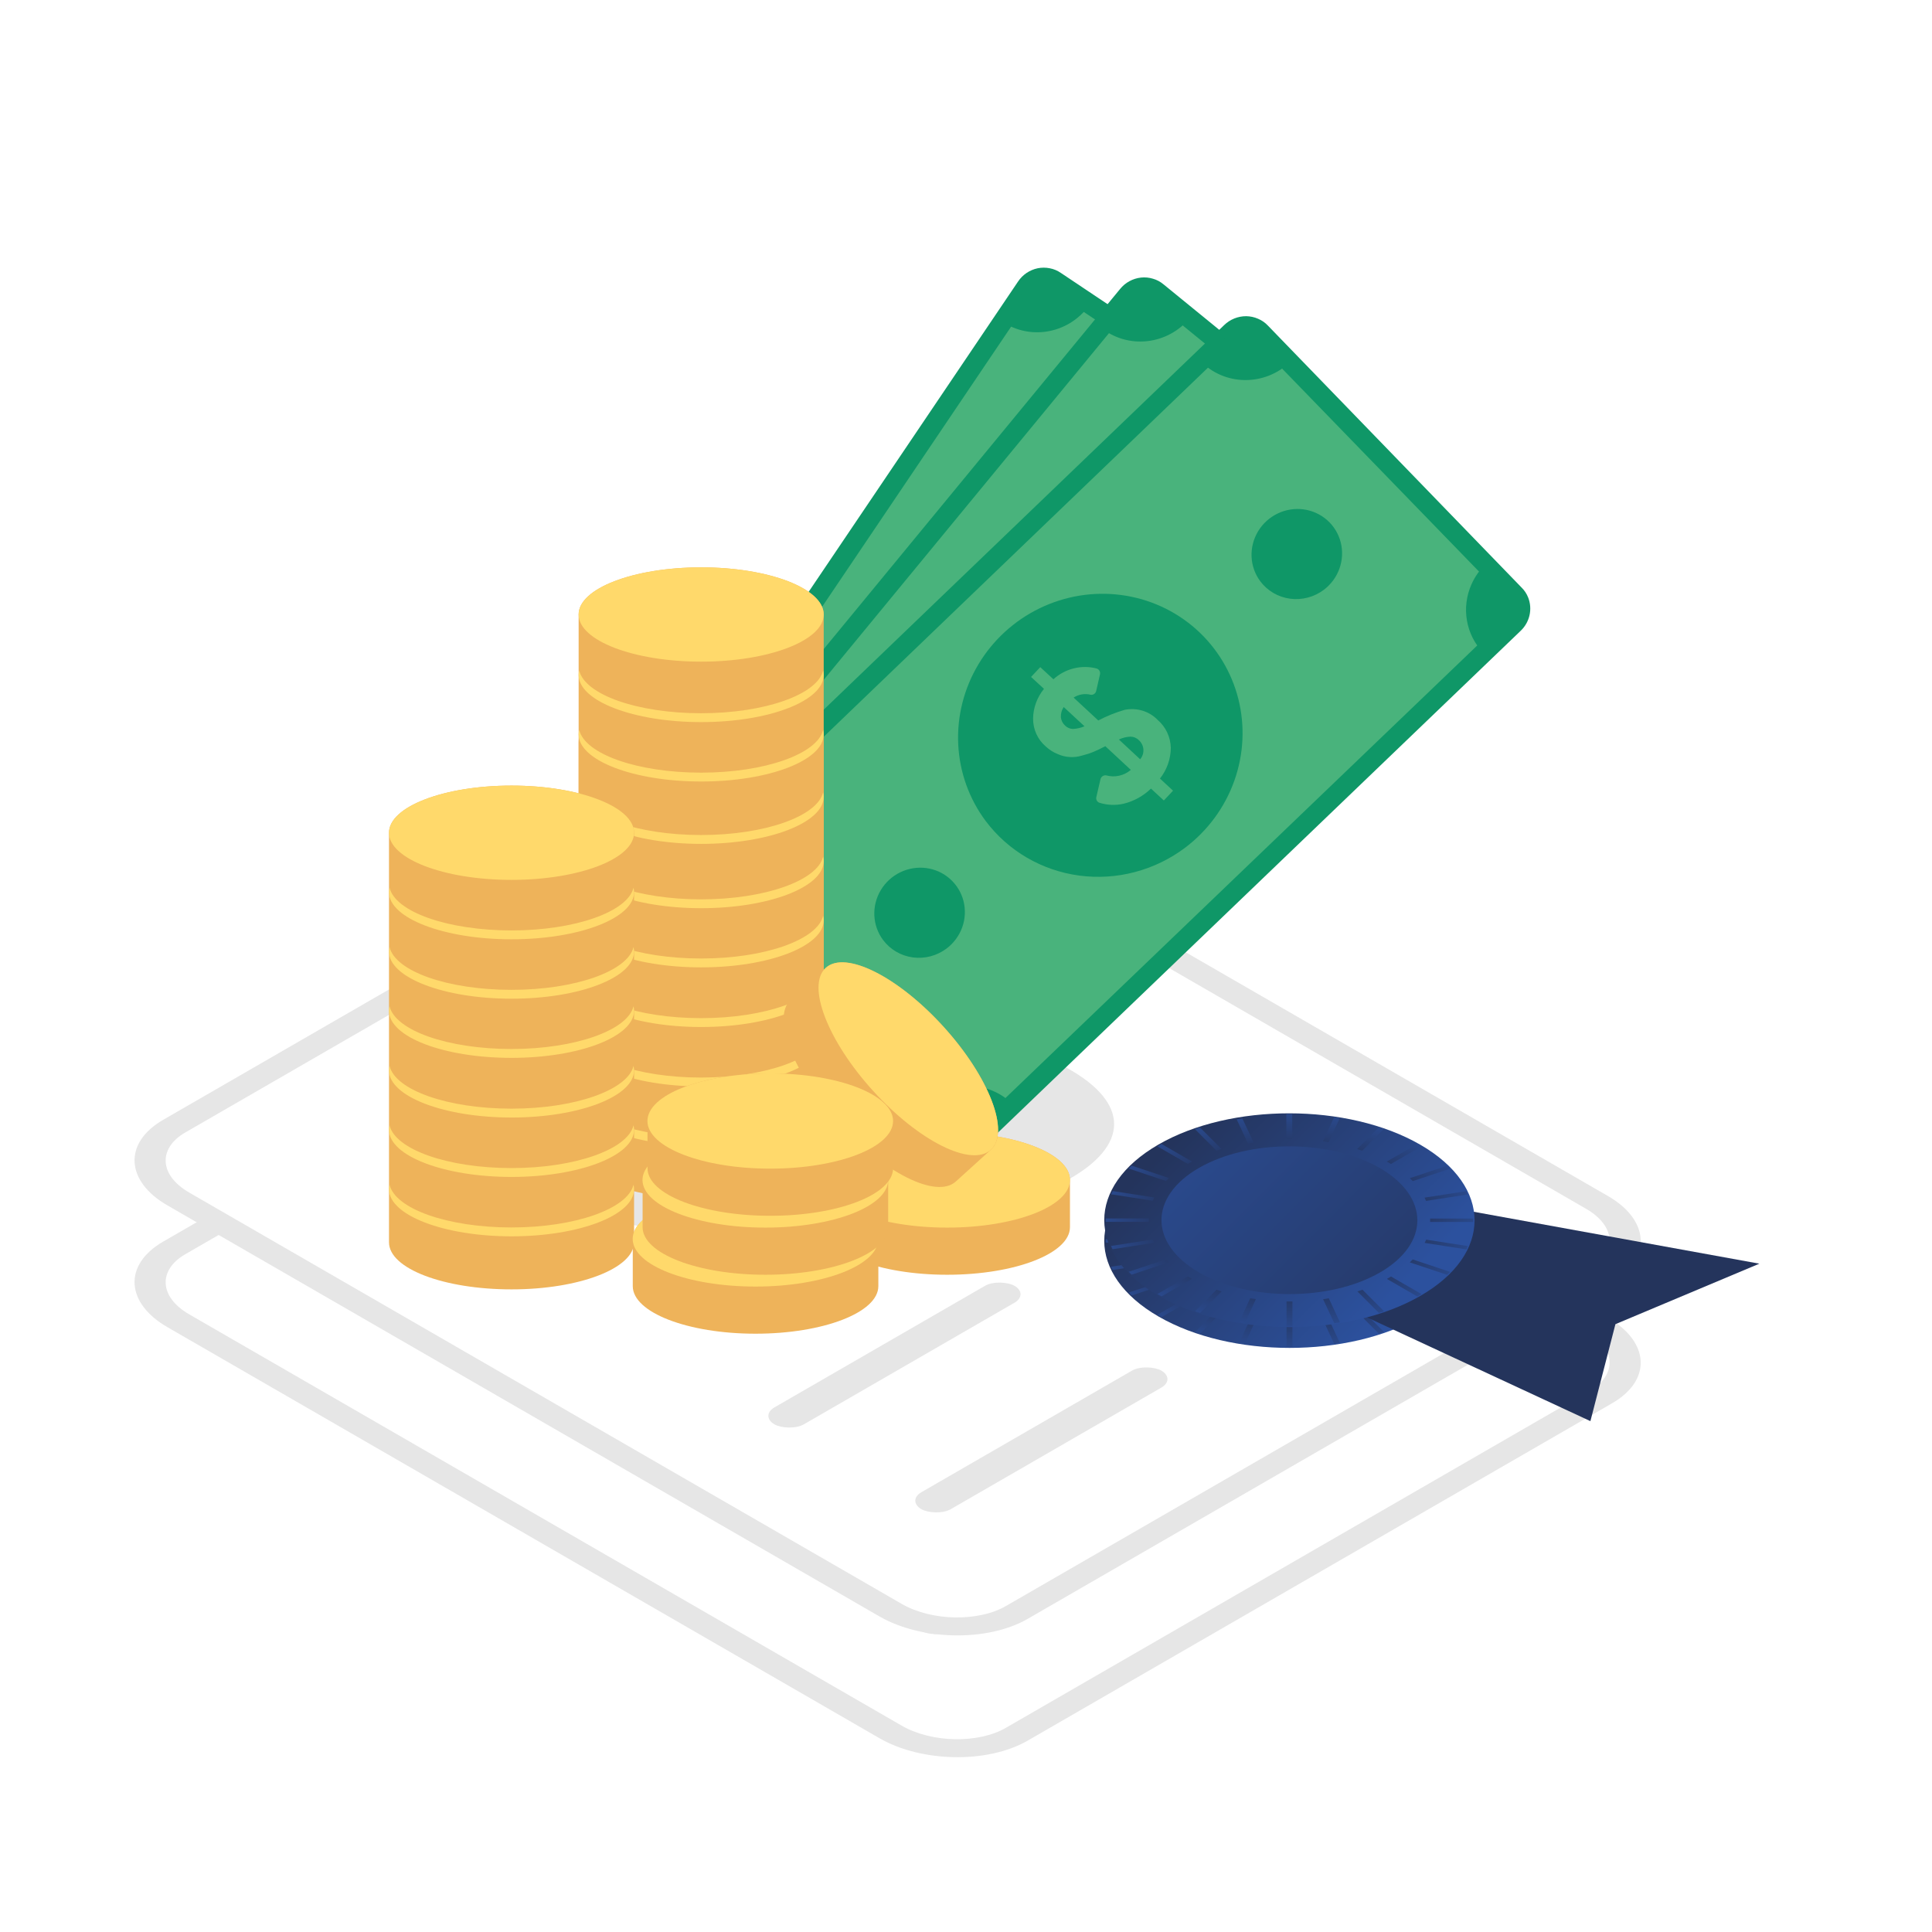 <svg width="100" height="100" viewBox="0 0 100 100" fill="none" xmlns="http://www.w3.org/2000/svg">
<g filter="url(#filter0_d_4110_5679)">
<path d="M39.26 45.133L9.021 62.591C7.275 63.599 7.367 65.286 9.227 66.359L46.098 87.645C47.958 88.719 50.881 88.772 52.627 87.764L82.866 70.307C84.612 69.299 84.52 67.612 82.66 66.538L45.789 45.252C43.929 44.179 41.006 44.125 39.26 45.133Z" fill="white"/>
<path fill-rule="evenodd" clip-rule="evenodd" d="M9.59 62.919C8.192 63.726 8.216 65.119 9.796 66.031L46.667 87.317C48.247 88.229 50.659 88.243 52.057 87.436L82.297 69.978C83.695 69.171 83.671 67.779 82.091 66.867L45.219 45.581C43.64 44.669 41.228 44.655 39.829 45.462L9.59 62.919ZM8.657 66.688C6.518 65.453 6.358 63.471 8.451 62.262L38.691 44.805C40.785 43.596 44.218 43.688 46.358 44.923L83.23 66.21C85.369 67.445 85.529 69.427 83.436 70.636L53.196 88.093C51.102 89.302 47.669 89.209 45.529 87.974L8.657 66.688Z" fill="#E6E6E6"/>
<rect width="30.152" height="1.756" rx="0.878" transform="matrix(0.866 -0.5 0.866 0.5 17.268 64.855)" fill="#E6E6E6"/>
<rect width="30.152" height="1.756" rx="0.878" transform="matrix(0.866 -0.5 0.866 0.5 24.62 69.099)" fill="#E6E6E6"/>
<rect width="28.395" height="1.756" rx="0.878" transform="matrix(0.866 -0.5 0.866 0.5 31.972 73.344)" fill="#E6E6E6"/>
<rect width="14.344" height="1.756" rx="0.878" transform="matrix(0.866 -0.5 0.866 0.5 39.325 77.588)" fill="#E6E6E6"/>
<rect width="14.344" height="1.756" rx="0.878" transform="matrix(0.866 -0.5 0.866 0.5 46.93 81.979)" fill="#E6E6E6"/>
</g>
<path d="M39.26 40.831L9.021 58.288C7.275 59.296 7.367 60.983 9.227 62.057L46.098 83.343C47.958 84.416 50.881 84.469 52.627 83.462L82.866 66.004C84.612 64.996 84.52 63.309 82.66 62.235L45.789 40.95C43.929 39.876 41.006 39.823 39.26 40.831Z" fill="white"/>
<path fill-rule="evenodd" clip-rule="evenodd" d="M9.59 58.617C8.192 59.424 8.216 60.816 9.796 61.728L46.667 83.014C48.247 83.926 50.659 83.94 52.057 83.133L82.297 65.676C83.695 64.868 83.671 63.476 82.091 62.564L45.219 41.278C43.64 40.366 41.228 40.352 39.829 41.159L9.59 58.617ZM8.657 62.385C6.518 61.15 6.358 59.168 8.451 57.959L38.691 40.502C40.785 39.293 44.218 39.386 46.358 40.621L83.23 61.907C85.369 63.142 85.529 65.124 83.436 66.333L53.196 83.79C51.102 84.999 47.669 84.906 45.529 83.671L8.657 62.385Z" fill="#E6E6E6"/>
<rect width="14.344" height="1.756" rx="0.878" transform="matrix(0.866 -0.5 0.866 0.5 39.325 73.285)" fill="#E6E6E6"/>
<rect width="14.344" height="1.756" rx="0.878" transform="matrix(0.866 -0.5 0.866 0.5 46.93 77.676)" fill="#E6E6E6"/>
<path d="M73.521 68.15C77.261 65.99 77.257 62.487 73.512 60.325C69.766 58.163 63.698 58.16 59.958 60.32C56.218 62.479 56.222 65.982 59.968 68.144C63.713 70.306 69.781 70.309 73.521 68.15Z" fill="url(#paint0_linear_4110_5679)"/>
<path d="M71.425 66.94C74.01 65.448 74.007 63.028 71.419 61.534C68.831 60.04 64.638 60.038 62.054 61.53C59.47 63.022 59.473 65.442 62.06 66.936C64.648 68.43 68.841 68.432 71.425 66.94Z" fill="url(#paint1_linear_4110_5679)"/>
<path d="M58.57 61.407L58.418 61.56L60.353 62.205L60.505 62.053L58.57 61.407Z" fill="url(#paint2_linear_4110_5679)"/>
<path d="M57.587 62.723L57.508 62.892L59.665 63.227L59.744 63.057L57.587 62.723Z" fill="url(#paint3_linear_4110_5679)"/>
<path d="M57.228 64.142L57.228 64.318L59.461 64.319L59.461 64.143L57.228 64.142Z" fill="url(#paint4_linear_4110_5679)"/>
<path d="M57.506 65.567L57.585 65.736L59.742 65.404L59.663 65.234L57.506 65.567Z" fill="url(#paint5_linear_4110_5679)"/>
<path d="M58.424 66.901L58.576 67.054L60.509 66.41L60.357 66.258L58.424 66.901Z" fill="url(#paint6_linear_4110_5679)"/>
<path d="M59.907 68.053L60.122 68.177L61.7 67.267L61.485 67.142L59.907 68.053Z" fill="url(#paint7_linear_4110_5679)"/>
<path d="M61.852 68.947L62.116 69.035L63.231 67.919L62.967 67.831L61.852 68.947Z" fill="url(#paint8_linear_4110_5679)"/>
<path d="M64.135 69.518L64.429 69.563L65.005 68.318L64.711 68.273L64.135 69.518Z" fill="url(#paint9_linear_4110_5679)"/>
<path d="M66.593 69.728L66.897 69.728L66.896 68.439L66.591 68.439L66.593 69.728Z" fill="url(#paint10_linear_4110_5679)"/>
<path d="M69.062 69.566L69.356 69.521L68.777 68.275L68.483 68.321L69.062 69.566Z" fill="url(#paint11_linear_4110_5679)"/>
<path d="M71.376 69.037L71.639 68.95L70.522 67.833L70.258 67.92L71.376 69.037Z" fill="url(#paint12_linear_4110_5679)"/>
<path d="M73.364 68.184L73.579 68.06L71.999 67.148L71.783 67.272L73.364 68.184Z" fill="url(#paint13_linear_4110_5679)"/>
<path d="M74.907 67.062L75.059 66.91L73.124 66.264L72.972 66.416L74.907 67.062Z" fill="url(#paint14_linear_4110_5679)"/>
<path d="M75.898 65.744L75.976 65.575L73.819 65.24L73.74 65.41L75.898 65.744Z" fill="url(#paint15_linear_4110_5679)"/>
<path d="M76.255 64.325L76.255 64.149L74.022 64.148L74.022 64.324L76.255 64.325Z" fill="url(#paint16_linear_4110_5679)"/>
<path d="M75.969 62.902L75.891 62.732L73.734 63.065L73.813 63.235L75.969 62.902Z" fill="url(#paint17_linear_4110_5679)"/>
<path d="M75.057 61.566L74.905 61.413L72.972 62.057L73.124 62.209L75.057 61.566Z" fill="url(#paint18_linear_4110_5679)"/>
<path d="M73.572 60.413L73.357 60.289L71.779 61.2L71.994 61.324L73.572 60.413Z" fill="url(#paint19_linear_4110_5679)"/>
<path d="M71.623 59.523L71.359 59.435L70.244 60.551L70.508 60.639L71.623 59.523Z" fill="url(#paint20_linear_4110_5679)"/>
<path d="M69.347 58.952L69.053 58.906L68.476 60.151L68.77 60.197L69.347 58.952Z" fill="url(#paint21_linear_4110_5679)"/>
<path d="M66.886 58.742L66.581 58.742L66.583 60.031L66.887 60.031L66.886 58.742Z" fill="url(#paint22_linear_4110_5679)"/>
<path d="M64.304 58.966L64.009 59.012L64.595 60.261L64.89 60.215L64.304 58.966Z" fill="url(#paint23_linear_4110_5679)"/>
<path d="M62.106 59.429L61.843 59.517L62.961 60.634L63.224 60.546L62.106 59.429Z" fill="url(#paint24_linear_4110_5679)"/>
<path d="M60.116 60.285L59.901 60.409L61.481 61.321L61.696 61.197L60.116 60.285Z" fill="url(#paint25_linear_4110_5679)"/>
<path d="M75.094 62.506L69.582 67.642L82.319 73.557L83.614 68.539L91.065 65.408L75.094 62.506Z" fill="#24345C"/>
<path d="M73.521 67.073C77.261 64.914 77.257 61.411 73.512 59.249C69.766 57.087 63.698 57.084 59.958 59.243C56.218 61.403 56.222 64.906 59.968 67.068C63.713 69.23 69.781 69.233 73.521 67.073Z" fill="url(#paint26_linear_4110_5679)"/>
<path d="M71.425 65.864C74.01 64.372 74.007 61.951 71.419 60.457C68.831 58.963 64.638 58.961 62.054 60.453C59.47 61.945 59.473 64.366 62.06 65.86C64.648 67.354 68.841 67.355 71.425 65.864Z" fill="url(#paint27_linear_4110_5679)"/>
<path d="M58.57 60.331L58.418 60.483L60.353 61.129L60.505 60.976L58.57 60.331Z" fill="url(#paint28_linear_4110_5679)"/>
<path d="M57.587 61.647L57.508 61.816L59.665 62.151L59.744 61.981L57.587 61.647Z" fill="url(#paint29_linear_4110_5679)"/>
<path d="M57.228 63.066L57.228 63.242L59.461 63.242L59.461 63.067L57.228 63.066Z" fill="url(#paint30_linear_4110_5679)"/>
<path d="M57.506 64.49L57.585 64.66L59.742 64.327L59.663 64.157L57.506 64.49Z" fill="url(#paint31_linear_4110_5679)"/>
<path d="M58.424 65.825L58.576 65.977L60.509 65.334L60.357 65.181L58.424 65.825Z" fill="url(#paint32_linear_4110_5679)"/>
<path d="M59.907 66.977L60.122 67.101L61.7 66.19L61.485 66.066L59.907 66.977Z" fill="url(#paint33_linear_4110_5679)"/>
<path d="M61.852 67.871L62.116 67.959L63.231 66.843L62.967 66.755L61.852 67.871Z" fill="url(#paint34_linear_4110_5679)"/>
<path d="M64.135 68.441L64.429 68.487L65.005 67.242L64.711 67.196L64.135 68.441Z" fill="url(#paint35_linear_4110_5679)"/>
<path d="M66.593 68.651L66.897 68.652L66.896 67.362L66.591 67.362L66.593 68.651Z" fill="url(#paint36_linear_4110_5679)"/>
<path d="M69.062 68.49L69.356 68.445L68.777 67.199L68.483 67.245L69.062 68.49Z" fill="url(#paint37_linear_4110_5679)"/>
<path d="M71.376 67.961L71.639 67.873L70.522 66.756L70.258 66.844L71.376 67.961Z" fill="url(#paint38_linear_4110_5679)"/>
<path d="M73.364 67.108L73.579 66.984L71.999 66.072L71.784 66.196L73.364 67.108Z" fill="url(#paint39_linear_4110_5679)"/>
<path d="M74.907 65.986L75.059 65.834L73.124 65.188L72.972 65.34L74.907 65.986Z" fill="url(#paint40_linear_4110_5679)"/>
<path d="M75.898 64.668L75.976 64.498L73.819 64.164L73.74 64.333L75.898 64.668Z" fill="url(#paint41_linear_4110_5679)"/>
<path d="M76.255 63.249L76.255 63.073L74.022 63.072L74.022 63.248L76.255 63.249Z" fill="url(#paint42_linear_4110_5679)"/>
<path d="M75.969 61.826L75.891 61.656L73.734 61.989L73.813 62.159L75.969 61.826Z" fill="url(#paint43_linear_4110_5679)"/>
<path d="M75.057 60.489L74.905 60.337L72.972 60.981L73.124 61.133L75.057 60.489Z" fill="url(#paint44_linear_4110_5679)"/>
<path d="M73.572 59.337L73.357 59.212L71.779 60.123L71.994 60.247L73.572 59.337Z" fill="url(#paint45_linear_4110_5679)"/>
<path d="M71.623 58.447L71.359 58.359L70.244 59.475L70.508 59.563L71.623 58.447Z" fill="url(#paint46_linear_4110_5679)"/>
<path d="M69.347 57.875L69.053 57.83L68.476 59.075L68.77 59.12L69.347 57.875Z" fill="url(#paint47_linear_4110_5679)"/>
<path d="M66.886 57.665L66.581 57.665L66.583 58.954L66.887 58.955L66.886 57.665Z" fill="url(#paint48_linear_4110_5679)"/>
<path d="M64.304 57.89L64.009 57.936L64.595 59.185L64.89 59.139L64.304 57.89Z" fill="url(#paint49_linear_4110_5679)"/>
<path d="M62.106 58.353L61.843 58.44L62.961 59.557L63.224 59.47L62.106 58.353Z" fill="url(#paint50_linear_4110_5679)"/>
<path d="M60.116 59.209L59.901 59.333L61.481 60.245L61.696 60.121L60.116 59.209Z" fill="url(#paint51_linear_4110_5679)"/>
<ellipse cx="40.015" cy="58.185" rx="17.651" ry="5.731" fill="#E6E6E6"/>
<g clip-path="url(#clip0_4110_5679)">
<path d="M54.623 14.532L70.341 25.022C70.457 25.099 70.558 25.199 70.636 25.315C70.713 25.433 70.766 25.564 70.794 25.703C70.819 25.841 70.817 25.982 70.789 26.12C70.76 26.26 70.703 26.393 70.622 26.512L49.267 58.147C49.189 58.266 49.088 58.368 48.97 58.447C48.852 58.528 48.72 58.584 48.581 58.612C48.442 58.641 48.299 58.64 48.161 58.612C48.023 58.586 47.892 58.532 47.776 58.453L32.058 47.963C31.824 47.805 31.663 47.559 31.611 47.28C31.559 47 31.619 46.71 31.779 46.471L53.134 14.831C53.212 14.711 53.314 14.608 53.433 14.528C53.551 14.447 53.684 14.39 53.824 14.361C53.964 14.332 54.107 14.331 54.246 14.359C54.382 14.391 54.51 14.45 54.623 14.532Z" fill="#49B37C"/>
<path d="M49.557 58.6C49.463 58.707 49.355 58.801 49.237 58.88C48.885 59.116 48.457 59.204 48.046 59.125C47.843 59.084 47.65 59.003 47.48 58.887L31.764 48.399C31.42 48.169 31.182 47.81 31.103 47.401C31.023 46.992 31.109 46.565 31.341 46.214L52.692 14.575C52.809 14.399 52.958 14.249 53.132 14.13C53.308 14.012 53.505 13.928 53.711 13.885C53.917 13.844 54.128 13.844 54.333 13.885C54.537 13.923 54.73 14.003 54.901 14.12L70.607 24.623C70.78 24.734 70.928 24.879 71.041 25.05C71.214 25.31 71.305 25.617 71.302 25.931C71.299 26.246 71.202 26.554 71.024 26.816L49.668 58.451C49.634 58.503 49.597 58.553 49.557 58.6ZM53.593 15.059L53.544 15.116L32.193 46.76C32.11 46.886 32.078 47.039 32.106 47.186C32.133 47.333 32.218 47.462 32.34 47.546L48.056 58.034C48.118 58.076 48.188 58.105 48.261 58.122C48.332 58.135 48.406 58.134 48.477 58.12C48.55 58.103 48.619 58.074 48.682 58.034C48.741 57.988 48.791 57.931 48.828 57.866L70.205 26.227C70.249 26.165 70.279 26.096 70.294 26.022C70.307 25.95 70.308 25.877 70.295 25.805C70.281 25.732 70.253 25.663 70.212 25.602C70.17 25.544 70.115 25.497 70.052 25.462L54.327 14.965C54.266 14.922 54.197 14.893 54.124 14.88C54.052 14.866 53.978 14.866 53.905 14.88C53.831 14.895 53.761 14.925 53.699 14.969C53.66 14.994 53.624 15.024 53.593 15.059Z" fill="#0F9767"/>
<path d="M56.407 41.444C57.364 40.336 57.976 38.974 58.166 37.531C58.356 36.087 58.116 34.626 57.477 33.333C56.837 32.039 55.826 30.971 54.571 30.262C53.317 29.554 51.875 29.238 50.428 29.353C48.981 29.469 47.593 30.011 46.441 30.911C45.288 31.811 44.422 33.03 43.951 34.412C43.481 35.794 43.428 37.279 43.798 38.677C44.168 40.076 44.946 41.327 46.032 42.272C47.496 43.539 49.41 44.163 51.356 44.008C53.301 43.852 55.118 42.93 56.407 41.444Z" fill="#0F9767"/>
<path d="M60.614 26.886C60.919 26.533 61.114 26.1 61.175 25.64C61.236 25.181 61.16 24.715 60.957 24.303C60.753 23.891 60.432 23.551 60.032 23.325C59.633 23.099 59.174 22.998 58.713 23.035C58.252 23.072 57.81 23.244 57.443 23.531C57.076 23.817 56.8 24.205 56.65 24.645C56.5 25.085 56.483 25.558 56.601 26.003C56.719 26.449 56.967 26.847 57.313 27.148C57.543 27.348 57.811 27.5 58.102 27.595C58.393 27.689 58.7 27.726 59.007 27.701C59.313 27.677 59.613 27.593 59.889 27.453C60.165 27.313 60.411 27.12 60.614 26.886Z" fill="#0F9767"/>
<path d="M45.434 49.145C45.739 48.792 45.934 48.359 45.995 47.899C46.056 47.439 45.979 46.974 45.776 46.562C45.572 46.15 45.25 45.809 44.85 45.584C44.451 45.358 43.992 45.257 43.531 45.294C43.07 45.331 42.628 45.504 42.261 45.791C41.894 46.078 41.618 46.467 41.469 46.907C41.319 47.347 41.303 47.82 41.421 48.266C41.54 48.711 41.788 49.109 42.135 49.41C42.6 49.812 43.209 50.01 43.828 49.961C44.446 49.911 45.024 49.618 45.434 49.145Z" fill="#0F9767"/>
<path d="M33.016 44.636C33.729 45.116 34.217 45.862 34.375 46.711C34.533 47.56 34.347 48.443 33.858 49.165L32.058 47.963C31.942 47.885 31.842 47.785 31.765 47.668C31.688 47.551 31.635 47.42 31.609 47.282C31.558 47.001 31.619 46.71 31.779 46.471L33.016 44.636Z" fill="#0F9767"/>
<path d="M51.898 16.663C52.614 17.138 53.492 17.306 54.342 17.131C55.191 16.955 55.942 16.45 56.43 15.726L54.63 14.524C54.514 14.446 54.383 14.392 54.246 14.365C54.108 14.338 53.966 14.339 53.828 14.367C53.546 14.425 53.297 14.592 53.134 14.831L51.898 16.663Z" fill="#0F9767"/>
<path d="M50.498 56.32C49.782 55.845 48.904 55.677 48.054 55.852C47.205 56.028 46.454 56.533 45.966 57.256L47.769 58.456C47.885 58.534 48.015 58.589 48.152 58.617C48.431 58.669 48.721 58.61 48.96 58.452C49.078 58.373 49.18 58.272 49.26 58.154L50.498 56.32Z" fill="#0F9767"/>
<path d="M69.374 28.337C68.843 27.98 68.431 27.473 68.192 26.877C67.952 26.282 67.896 25.625 68.03 24.992C68.119 24.57 68.289 24.169 68.53 23.81L70.323 25.011C70.441 25.087 70.541 25.186 70.618 25.303C70.696 25.42 70.75 25.552 70.776 25.69C70.803 25.829 70.802 25.972 70.774 26.111C70.746 26.25 70.69 26.382 70.61 26.5L69.374 28.337Z" fill="#0F9767"/>
<path d="M51.841 35.13C51.411 35.364 51.004 35.639 50.626 35.953L49.129 35.064C49.237 34.955 49.367 34.87 49.509 34.813C49.652 34.756 49.804 34.729 49.956 34.734C50.019 34.733 50.08 34.707 50.126 34.661C50.171 34.616 50.197 34.555 50.199 34.491L50.211 33.593C50.21 33.531 50.186 33.471 50.145 33.424C50.103 33.378 50.046 33.348 49.983 33.341C49.583 33.322 49.182 33.406 48.819 33.583C48.457 33.761 48.143 34.027 47.908 34.356L47.111 33.886L46.752 34.483L47.535 34.945C47.278 35.446 47.197 36.016 47.306 36.563C47.362 36.833 47.475 37.087 47.638 37.307C47.801 37.528 48.011 37.709 48.252 37.839C48.465 37.969 48.702 38.056 48.949 38.096C49.369 38.185 49.809 38.118 50.187 37.906C50.374 37.815 50.554 37.711 50.726 37.593C50.867 37.493 51.042 37.364 51.241 37.197L51.259 37.176L52.811 38.099C52.674 38.28 52.494 38.425 52.288 38.52C52.082 38.615 51.856 38.658 51.631 38.644C51.564 38.646 51.5 38.675 51.452 38.723C51.405 38.772 51.378 38.837 51.378 38.905L51.363 39.841C51.359 39.905 51.379 39.968 51.42 40.017C51.46 40.065 51.518 40.096 51.581 40.104C52.007 40.144 52.437 40.068 52.827 39.884C53.315 39.645 53.732 39.279 54.033 38.825L54.815 39.288L55.174 38.691L54.382 38.22C54.638 37.697 54.713 37.106 54.594 36.542C54.529 36.274 54.409 36.023 54.242 35.805C54.075 35.587 53.864 35.407 53.623 35.275C53.364 35.104 53.065 35 52.754 34.975C52.443 34.95 52.129 35.003 51.841 35.13ZM49.993 36.397C49.822 36.519 49.631 36.608 49.429 36.66C49.283 36.685 49.134 36.655 49.01 36.577C48.862 36.495 48.752 36.36 48.7 36.199C48.651 36.018 48.662 35.825 48.731 35.649L49.993 36.397ZM53.169 37.461L51.877 36.691C52.042 36.565 52.229 36.474 52.429 36.422C52.508 36.405 52.59 36.403 52.669 36.418C52.749 36.432 52.824 36.462 52.892 36.506C53.053 36.596 53.172 36.746 53.224 36.924C53.276 37.102 53.256 37.295 53.169 37.461Z" fill="#49B37C"/>
</g>
<g clip-path="url(#clip1_4110_5679)">
<path d="M59.903 15.099L74.555 27.033C74.663 27.12 74.754 27.229 74.82 27.352C74.886 27.477 74.927 27.613 74.942 27.753C74.953 27.893 74.938 28.034 74.896 28.168C74.855 28.305 74.785 28.432 74.694 28.542L50.433 58.009C50.345 58.12 50.234 58.212 50.109 58.279C49.984 58.349 49.847 58.392 49.706 58.407C49.565 58.422 49.423 58.408 49.289 58.366C49.153 58.328 49.028 58.262 48.92 58.172L34.268 46.238C34.05 46.059 33.914 45.799 33.888 45.516C33.863 45.233 33.95 44.949 34.132 44.727L58.392 15.255C58.481 15.143 58.593 15.05 58.719 14.982C58.844 14.912 58.982 14.868 59.124 14.852C59.265 14.836 59.408 14.85 59.544 14.89C59.677 14.935 59.798 15.006 59.903 15.099Z" fill="#49B37C"/>
<path d="M50.679 58.486C50.575 58.583 50.459 58.667 50.334 58.734C49.962 58.936 49.527 58.983 49.125 58.865C48.927 58.805 48.743 58.706 48.584 58.574L33.935 46.643C33.614 46.381 33.411 46.002 33.371 45.587C33.331 45.172 33.456 44.755 33.721 44.428L57.977 14.956C58.109 14.793 58.272 14.657 58.456 14.556C58.643 14.454 58.847 14.39 59.057 14.367C59.266 14.345 59.476 14.365 59.675 14.426C59.875 14.482 60.06 14.581 60.219 14.714L74.858 26.66C75.019 26.786 75.153 26.944 75.249 27.125C75.396 27.4 75.458 27.714 75.425 28.027C75.392 28.34 75.267 28.638 75.065 28.882L50.804 58.348C50.766 58.397 50.724 58.443 50.679 58.486ZM58.828 15.524L58.773 15.576L34.517 45.052C34.422 45.169 34.376 45.319 34.389 45.468C34.403 45.617 34.475 45.754 34.589 45.849L49.239 57.78C49.297 57.828 49.363 57.864 49.434 57.887C49.504 57.906 49.578 57.913 49.65 57.905C49.724 57.896 49.795 57.873 49.862 57.839C49.925 57.8 49.98 57.747 50.023 57.686L74.305 28.217C74.355 28.16 74.392 28.094 74.413 28.022C74.433 27.952 74.441 27.878 74.435 27.806C74.428 27.732 74.406 27.661 74.372 27.596C74.335 27.535 74.285 27.482 74.226 27.442L59.567 15.501C59.511 15.452 59.445 15.416 59.373 15.396C59.303 15.375 59.229 15.368 59.155 15.376C59.08 15.384 59.007 15.407 58.941 15.444C58.9 15.466 58.862 15.493 58.828 15.524Z" fill="#0F9767"/>
<path d="M59.126 42.058C60.183 41.046 60.922 39.748 61.248 38.329C61.574 36.91 61.474 35.433 60.96 34.085C60.446 32.736 59.541 31.577 58.359 30.753C57.178 29.928 55.772 29.477 54.321 29.454C52.869 29.432 51.436 29.84 50.203 30.627C48.971 31.414 47.993 32.545 47.394 33.876C46.794 35.208 46.6 36.68 46.836 38.108C47.072 39.536 47.727 40.855 48.719 41.898C50.056 43.298 51.903 44.101 53.854 44.131C55.806 44.161 57.702 43.415 59.126 42.058Z" fill="#0F9767"/>
<path d="M64.695 27.966C65.032 27.644 65.268 27.231 65.372 26.779C65.476 26.327 65.445 25.857 65.281 25.427C65.118 24.998 64.83 24.628 64.454 24.366C64.077 24.103 63.63 23.959 63.168 23.952C62.706 23.944 62.249 24.074 61.857 24.325C61.464 24.575 61.153 24.935 60.962 25.359C60.771 25.783 60.709 26.252 60.784 26.706C60.859 27.161 61.068 27.581 61.383 27.913C61.594 28.134 61.847 28.311 62.127 28.433C62.407 28.555 62.71 28.62 63.017 28.625C63.325 28.63 63.631 28.574 63.919 28.461C64.207 28.348 64.471 28.18 64.695 27.966Z" fill="#0F9767"/>
<path d="M47.472 48.683C47.809 48.361 48.044 47.948 48.148 47.496C48.252 47.044 48.221 46.574 48.057 46.144C47.893 45.714 47.605 45.345 47.229 45.082C46.852 44.82 46.405 44.676 45.942 44.669C45.48 44.662 45.023 44.792 44.631 45.043C44.238 45.294 43.927 45.655 43.737 46.079C43.546 46.503 43.485 46.972 43.561 47.427C43.636 47.882 43.846 48.301 44.162 48.633C44.587 49.078 45.175 49.333 45.795 49.343C46.416 49.352 47.019 49.115 47.472 48.683Z" fill="#0F9767"/>
<path d="M35.538 43.018C36.201 43.563 36.617 44.352 36.694 45.213C36.77 46.073 36.501 46.934 35.946 47.607L34.268 46.239C34.16 46.151 34.07 46.042 34.005 45.918C33.939 45.794 33.899 45.659 33.886 45.519C33.861 45.234 33.95 44.95 34.132 44.727L35.538 43.018Z" fill="#0F9767"/>
<path d="M56.988 16.961C57.656 17.502 58.514 17.752 59.377 17.658C60.239 17.564 61.034 17.133 61.588 16.459L59.91 15.091C59.802 15.002 59.678 14.936 59.543 14.896C59.409 14.856 59.267 14.843 59.127 14.859C58.841 14.889 58.577 15.032 58.392 15.255L56.988 16.961Z" fill="#0F9767"/>
<path d="M51.832 56.307C51.165 55.766 50.306 55.516 49.444 55.61C48.581 55.704 47.786 56.135 47.232 56.809L48.913 58.175C49.021 58.263 49.145 58.33 49.279 58.371C49.551 58.449 49.846 58.418 50.099 58.284C50.224 58.216 50.335 58.125 50.426 58.016L51.832 56.307Z" fill="#0F9767"/>
<path d="M73.278 30.241C72.782 29.836 72.421 29.291 72.239 28.676C72.057 28.06 72.064 27.402 72.257 26.784C72.386 26.372 72.593 25.989 72.867 25.655L74.538 27.02C74.648 27.107 74.739 27.215 74.804 27.339C74.87 27.463 74.911 27.599 74.925 27.739C74.938 27.88 74.924 28.022 74.882 28.158C74.841 28.294 74.773 28.42 74.682 28.529L73.278 30.241Z" fill="#0F9767"/>
<path d="M55.18 35.34C54.729 35.532 54.297 35.767 53.891 36.044L52.485 35.017C52.604 34.919 52.741 34.846 52.888 34.803C53.035 34.76 53.189 34.748 53.34 34.767C53.404 34.772 53.467 34.752 53.516 34.711C53.566 34.67 53.597 34.611 53.605 34.548L53.702 33.656C53.707 33.593 53.69 33.531 53.653 33.481C53.615 33.431 53.561 33.396 53.5 33.383C53.103 33.326 52.696 33.371 52.318 33.514C51.94 33.656 51.603 33.891 51.337 34.197L50.588 33.653L50.175 34.213L50.91 34.747C50.607 35.221 50.473 35.782 50.529 36.337C50.559 36.611 50.647 36.874 50.789 37.109C50.93 37.343 51.121 37.544 51.349 37.697C51.549 37.846 51.777 37.955 52.019 38.018C52.428 38.147 52.873 38.121 53.27 37.946C53.464 37.873 53.654 37.787 53.836 37.687C53.986 37.6 54.172 37.488 54.386 37.34L54.406 37.322L55.864 38.387C55.709 38.555 55.517 38.682 55.302 38.757C55.088 38.832 54.86 38.853 54.637 38.818C54.57 38.814 54.503 38.836 54.452 38.88C54.4 38.924 54.367 38.986 54.36 39.054L54.257 39.984C54.246 40.048 54.261 40.112 54.296 40.165C54.332 40.217 54.387 40.254 54.449 40.267C54.869 40.347 55.305 40.312 55.71 40.166C56.219 39.974 56.668 39.65 57.011 39.227L57.746 39.761L58.159 39.201L57.415 38.657C57.721 38.161 57.851 37.58 57.786 37.007C57.746 36.734 57.651 36.473 57.505 36.24C57.359 36.007 57.167 35.807 56.939 35.654C56.698 35.458 56.41 35.327 56.103 35.272C55.796 35.217 55.478 35.241 55.18 35.34ZM53.22 36.426C53.038 36.531 52.839 36.601 52.633 36.635C52.485 36.645 52.34 36.601 52.224 36.512C52.084 36.416 51.987 36.272 51.951 36.106C51.919 35.922 51.948 35.731 52.034 35.562L53.22 36.426ZM56.281 37.786L55.067 36.898C55.243 36.788 55.438 36.715 55.642 36.682C55.723 36.672 55.804 36.678 55.882 36.7C55.96 36.722 56.032 36.76 56.095 36.81C56.247 36.914 56.351 37.075 56.386 37.257C56.421 37.44 56.383 37.629 56.281 37.786Z" fill="#49B37C"/>
</g>
<g clip-path="url(#clip2_4110_5679)">
<path d="M65.261 17.191L78.419 30.754C78.517 30.854 78.594 30.973 78.646 31.102C78.697 31.234 78.721 31.374 78.719 31.515C78.715 31.655 78.683 31.793 78.626 31.922C78.569 32.053 78.485 32.171 78.381 32.27L50.847 58.703C50.746 58.803 50.626 58.882 50.493 58.934C50.361 58.988 50.22 59.015 50.078 59.013C49.937 59.012 49.797 58.981 49.668 58.924C49.538 58.87 49.422 58.79 49.325 58.689L36.166 45.126C35.971 44.922 35.866 44.648 35.873 44.364C35.881 44.08 36.001 43.808 36.207 43.608L63.742 17.171C63.844 17.07 63.965 16.99 64.099 16.938C64.231 16.883 64.373 16.855 64.516 16.856C64.659 16.857 64.799 16.886 64.929 16.943C65.055 17.003 65.168 17.087 65.261 17.191Z" fill="#49B37C"/>
<path d="M51.035 59.205C50.921 59.29 50.796 59.359 50.664 59.412C50.27 59.568 49.833 59.564 49.448 59.401C49.258 59.318 49.087 59.198 48.944 59.049L35.788 45.489C35.499 45.191 35.343 44.791 35.351 44.374C35.36 43.957 35.533 43.558 35.834 43.264L63.364 16.825C63.515 16.679 63.693 16.563 63.888 16.484C64.085 16.405 64.295 16.365 64.506 16.366C64.716 16.369 64.922 16.414 65.113 16.497C65.305 16.576 65.478 16.696 65.62 16.846L78.764 30.419C78.91 30.563 79.023 30.736 79.098 30.928C79.212 31.218 79.237 31.537 79.168 31.844C79.099 32.151 78.939 32.432 78.71 32.65L51.175 59.083C51.132 59.127 51.085 59.168 51.035 59.205ZM64.144 17.488L64.083 17.534L36.552 43.977C36.444 44.082 36.381 44.225 36.377 44.375C36.373 44.524 36.428 44.669 36.53 44.776L49.687 58.337C49.739 58.39 49.801 58.434 49.869 58.465C49.936 58.493 50.008 58.508 50.081 58.509C50.155 58.508 50.229 58.494 50.299 58.468C50.367 58.436 50.428 58.391 50.477 58.334L78.034 31.902C78.089 31.851 78.134 31.789 78.163 31.72C78.192 31.653 78.207 31.581 78.21 31.509C78.212 31.434 78.199 31.361 78.172 31.293C78.142 31.227 78.099 31.169 78.045 31.122L64.88 17.552C64.83 17.497 64.769 17.454 64.7 17.425C64.633 17.396 64.56 17.381 64.486 17.379C64.411 17.379 64.335 17.393 64.266 17.422C64.222 17.439 64.181 17.461 64.144 17.488Z" fill="#0F9767"/>
<path d="M61.342 43.877C62.51 42.995 63.395 41.793 63.885 40.421C64.375 39.05 64.448 37.571 64.095 36.172C63.741 34.773 62.978 33.516 61.9 32.559C60.823 31.603 59.48 30.99 58.041 30.799C56.602 30.607 55.131 30.845 53.815 31.483C52.499 32.12 51.396 33.129 50.645 34.381C49.894 35.633 49.53 37.073 49.597 38.519C49.665 39.964 50.162 41.351 51.025 42.503C52.189 44.049 53.93 45.062 55.864 45.32C57.799 45.578 59.769 45.059 61.342 43.877Z" fill="#0F9767"/>
<path d="M68.519 30.53C68.891 30.25 69.173 29.867 69.329 29.43C69.485 28.994 69.509 28.523 69.397 28.077C69.284 27.632 69.042 27.231 68.699 26.927C68.356 26.622 67.928 26.427 67.47 26.365C67.012 26.304 66.543 26.38 66.124 26.583C65.705 26.786 65.354 27.107 65.115 27.505C64.876 27.904 64.76 28.363 64.781 28.823C64.802 29.283 64.961 29.725 65.236 30.092C65.419 30.335 65.649 30.54 65.913 30.694C66.177 30.848 66.47 30.948 66.775 30.989C67.08 31.03 67.391 31.01 67.69 30.931C67.989 30.853 68.271 30.716 68.519 30.53Z" fill="#0F9767"/>
<path d="M48.994 49.096C49.366 48.816 49.648 48.433 49.805 47.996C49.961 47.56 49.984 47.089 49.872 46.643C49.759 46.197 49.516 45.797 49.173 45.492C48.83 45.187 48.402 44.992 47.944 44.931C47.485 44.871 47.017 44.947 46.598 45.15C46.179 45.353 45.828 45.675 45.589 46.074C45.35 46.473 45.234 46.932 45.256 47.392C45.279 47.853 45.437 48.294 45.713 48.661C46.083 49.152 46.637 49.474 47.252 49.556C47.867 49.638 48.494 49.472 48.994 49.096Z" fill="#0F9767"/>
<path d="M37.803 42.076C38.399 42.695 38.719 43.527 38.695 44.39C38.671 45.254 38.303 46.077 37.673 46.681L36.166 45.127C36.069 45.026 35.993 44.907 35.942 44.777C35.891 44.647 35.867 44.507 35.871 44.366C35.88 44.081 36.001 43.81 36.207 43.609L37.803 42.076Z" fill="#0F9767"/>
<path d="M62.149 18.701C62.748 19.316 63.572 19.665 64.439 19.672C65.307 19.68 66.147 19.344 66.776 18.739L65.269 17.185C65.172 17.084 65.056 17.004 64.927 16.948C64.798 16.893 64.659 16.864 64.518 16.863C64.231 16.86 63.952 16.971 63.742 17.17L62.149 18.701Z" fill="#0F9767"/>
<path d="M52.435 57.176C51.835 56.561 51.011 56.212 50.144 56.204C49.277 56.197 48.437 56.533 47.808 57.138L49.317 58.69C49.414 58.79 49.53 58.871 49.658 58.928C49.92 59.037 50.215 59.04 50.483 58.937C50.615 58.884 50.736 58.807 50.839 58.709L52.435 57.176Z" fill="#0F9767"/>
<path d="M76.777 33.791C76.332 33.332 76.037 32.748 75.928 32.116C75.819 31.483 75.902 30.83 76.166 30.239C76.342 29.846 76.593 29.489 76.904 29.189L78.404 30.74C78.504 30.839 78.581 30.957 78.631 31.088C78.683 31.219 78.708 31.359 78.704 31.5C78.701 31.641 78.671 31.78 78.613 31.91C78.557 32.04 78.474 32.158 78.371 32.256L76.777 33.791Z" fill="#0F9767"/>
<path d="M58.207 36.742C57.737 36.88 57.281 37.064 56.846 37.291L55.569 36.107C55.698 36.024 55.843 35.967 55.994 35.942C56.145 35.916 56.3 35.922 56.447 35.959C56.51 35.971 56.575 35.958 56.629 35.923C56.682 35.889 56.721 35.834 56.736 35.773L56.937 34.898C56.949 34.836 56.938 34.772 56.907 34.718C56.876 34.664 56.827 34.623 56.767 34.603C56.38 34.5 55.971 34.497 55.579 34.595C55.186 34.692 54.824 34.886 54.524 35.159L53.844 34.531L53.368 35.039L54.036 35.655C53.679 36.091 53.481 36.632 53.472 37.19C53.47 37.465 53.527 37.737 53.64 37.987C53.753 38.236 53.919 38.458 54.128 38.636C54.309 38.807 54.522 38.942 54.755 39.034C55.147 39.209 55.592 39.236 56.006 39.108C56.208 39.059 56.406 38.995 56.599 38.916C56.758 38.848 56.956 38.758 57.186 38.637L57.208 38.62L58.531 39.849C58.358 39.997 58.152 40.101 57.93 40.15C57.709 40.2 57.479 40.194 57.263 40.134C57.196 40.122 57.127 40.136 57.071 40.174C57.014 40.211 56.974 40.269 56.96 40.335L56.748 41.248C56.731 41.309 56.737 41.375 56.767 41.431C56.796 41.487 56.846 41.53 56.907 41.55C57.314 41.679 57.751 41.696 58.171 41.597C58.698 41.466 59.182 41.197 59.573 40.817L60.24 41.433L60.716 40.925L60.04 40.298C60.401 39.841 60.599 39.279 60.601 38.703C60.593 38.427 60.529 38.156 60.412 37.908C60.294 37.66 60.126 37.439 59.918 37.26C59.701 37.037 59.431 36.873 59.132 36.783C58.833 36.693 58.516 36.679 58.207 36.742ZM56.134 37.593C55.941 37.675 55.735 37.722 55.527 37.731C55.379 37.724 55.24 37.664 55.135 37.562C55.008 37.45 54.928 37.295 54.911 37.127C54.901 36.94 54.952 36.753 55.057 36.596L56.134 37.593ZM59.015 39.301L57.914 38.277C58.101 38.188 58.304 38.138 58.51 38.129C58.591 38.129 58.671 38.145 58.746 38.176C58.82 38.207 58.888 38.252 58.944 38.309C59.083 38.431 59.168 38.603 59.182 38.788C59.195 38.973 59.135 39.157 59.015 39.301Z" fill="#49B37C"/>
</g>
<path d="M42.635 38.418V59.617C42.635 60.964 39.795 62.053 36.293 62.053C32.791 62.053 29.95 60.981 29.95 59.617V38.418C29.95 37.07 32.791 35.977 36.293 35.977C39.795 35.977 42.635 37.07 42.635 38.418Z" fill="#EEB35A"/>
<path d="M42.635 31.806V53.005C42.635 54.352 39.795 55.441 36.293 55.441C32.791 55.441 29.95 54.369 29.95 53.005V31.806C29.95 30.459 32.791 29.366 36.293 29.366C39.795 29.366 42.635 30.459 42.635 31.806Z" fill="#EEB35A"/>
<path d="M36.293 34.247C39.796 34.247 42.635 33.154 42.635 31.806C42.635 30.458 39.796 29.366 36.293 29.366C32.79 29.366 29.95 30.458 29.95 31.806C29.95 33.154 32.79 34.247 36.293 34.247Z" fill="#FFD96B"/>
<path d="M42.635 41.239C42.635 42.586 39.795 43.679 36.293 43.679C32.791 43.679 29.95 42.586 29.95 41.239C29.95 41.161 29.96 41.084 29.98 41.009C30.277 42.261 32.992 43.221 36.293 43.221C39.594 43.221 42.309 42.248 42.606 41.009C42.626 41.084 42.636 41.161 42.635 41.239V41.239Z" fill="#FFD96B"/>
<path d="M42.635 34.935C42.635 36.283 39.795 37.376 36.293 37.376C32.791 37.376 29.95 36.283 29.95 34.935C29.95 34.858 29.96 34.781 29.98 34.706C30.277 35.958 32.992 36.917 36.293 36.917C39.594 36.917 42.309 35.945 42.606 34.706C42.626 34.781 42.636 34.858 42.635 34.935V34.935Z" fill="#FFD96B"/>
<path d="M42.635 44.568C42.635 45.915 39.795 47.008 36.293 47.008C32.791 47.008 29.95 45.915 29.95 44.568C29.95 44.49 29.96 44.413 29.98 44.338C30.277 45.59 32.992 46.55 36.293 46.55C39.594 46.55 42.309 45.578 42.606 44.338C42.626 44.413 42.636 44.49 42.635 44.568V44.568Z" fill="#FFD96B"/>
<path d="M42.635 38.01C42.635 39.358 39.795 40.451 36.293 40.451C32.791 40.451 29.95 39.358 29.95 38.01C29.95 37.933 29.96 37.856 29.98 37.781C30.277 39.032 32.992 39.992 36.293 39.992C39.594 39.992 42.309 39.02 42.606 37.781C42.626 37.856 42.636 37.933 42.635 38.01V38.01Z" fill="#FFD96B"/>
<path d="M42.635 47.63C42.635 48.978 39.795 50.071 36.293 50.071C32.791 50.071 29.95 48.99 29.95 47.63C29.95 47.553 29.96 47.475 29.98 47.401C30.277 48.652 32.992 49.612 36.293 49.612C39.594 49.612 42.309 48.64 42.606 47.401C42.626 47.475 42.636 47.553 42.635 47.63V47.63Z" fill="#FFD96B"/>
<path d="M42.635 50.718C42.635 52.065 39.795 53.158 36.293 53.158C32.791 53.158 29.95 52.065 29.95 50.718C29.95 50.64 29.96 50.563 29.98 50.488C30.277 51.74 32.992 52.699 36.293 52.699C39.594 52.699 42.309 51.727 42.606 50.488C42.626 50.563 42.636 50.64 42.635 50.718V50.718Z" fill="#FFD96B"/>
<path d="M42.635 53.792C42.635 55.14 39.795 56.233 36.293 56.233C32.791 56.233 29.95 55.14 29.95 53.792C29.95 53.715 29.96 53.638 29.98 53.563C30.277 54.815 32.992 55.774 36.293 55.774C39.594 55.774 42.309 54.802 42.606 53.563C42.626 53.638 42.636 53.715 42.635 53.792V53.792Z" fill="#FFD96B"/>
<path d="M42.635 56.867C42.635 58.215 39.795 59.308 36.293 59.308C32.791 59.308 29.95 58.215 29.95 56.867C29.95 56.79 29.96 56.712 29.98 56.638C30.277 57.889 32.992 58.849 36.293 58.849C39.594 58.849 42.309 57.877 42.606 56.638C42.626 56.712 42.636 56.79 42.635 56.867V56.867Z" fill="#FFD96B"/>
<g clip-path="url(#clip3_4110_5679)">
<path d="M55.381 61.071V63.52C55.381 64.881 52.533 65.981 49.023 65.981C45.513 65.981 42.67 64.881 42.67 63.52V61.071C42.67 59.71 45.517 58.61 49.027 58.61C52.538 58.61 55.381 59.71 55.381 61.071Z" fill="#EEB35A"/>
<path d="M49.023 63.541C52.534 63.541 55.381 62.437 55.381 61.075C55.381 59.714 52.534 58.61 49.023 58.61C45.512 58.61 42.666 59.714 42.666 61.075C42.666 62.437 45.512 63.541 49.023 63.541Z" fill="#FFD96B"/>
</g>
<g clip-path="url(#clip4_4110_5679)">
<path d="M51.288 59.509L49.474 61.154C48.466 62.069 45.738 60.699 43.38 58.099C41.021 55.498 39.926 52.654 40.934 51.739L42.748 50.094C43.756 49.18 46.483 50.55 48.842 53.15C51.2 55.75 52.296 58.595 51.288 59.509Z" fill="#EEB35A"/>
<path d="M45.187 56.459C47.546 59.06 50.276 60.427 51.284 59.512C52.293 58.597 51.198 55.748 48.839 53.147C46.48 50.546 43.75 49.179 42.742 50.094C41.733 51.009 42.828 53.859 45.187 56.459Z" fill="#FFD96B"/>
</g>
<path d="M32.819 43.103V64.301C32.819 65.649 29.979 66.738 26.477 66.738C22.974 66.738 20.134 65.665 20.134 64.301V43.103C20.134 41.755 22.974 40.662 26.477 40.662C29.979 40.662 32.819 41.755 32.819 43.103Z" fill="#EEB35A"/>
<path d="M26.477 45.543C29.98 45.543 32.819 44.45 32.819 43.103C32.819 41.755 29.98 40.662 26.477 40.662C22.974 40.662 20.134 41.755 20.134 43.103C20.134 44.45 22.974 45.543 26.477 45.543Z" fill="#FFD96B"/>
<path d="M32.819 46.178C32.819 47.525 29.979 48.618 26.477 48.618C22.974 48.618 20.134 47.525 20.134 46.178C20.134 46.1 20.144 46.023 20.164 45.948C20.461 47.2 23.176 48.159 26.477 48.159C29.778 48.159 32.492 47.187 32.79 45.948C32.81 46.023 32.82 46.1 32.819 46.178V46.178Z" fill="#FFD96B"/>
<path d="M32.819 49.252C32.819 50.6 29.979 51.693 26.477 51.693C22.974 51.693 20.134 50.6 20.134 49.252C20.134 49.175 20.144 49.098 20.164 49.023C20.461 50.275 23.176 51.234 26.477 51.234C29.778 51.234 32.492 50.262 32.79 49.023C32.81 49.098 32.82 49.175 32.819 49.252V49.252Z" fill="#FFD96B"/>
<path d="M32.819 52.315C32.819 53.662 29.979 54.755 26.477 54.755C22.974 54.755 20.134 53.675 20.134 52.315C20.134 52.237 20.144 52.16 20.164 52.085C20.461 53.337 23.176 54.296 26.477 54.296C29.778 54.296 32.492 53.324 32.79 52.085C32.81 52.16 32.82 52.237 32.819 52.315V52.315Z" fill="#FFD96B"/>
<path d="M32.819 55.402C32.819 56.75 29.979 57.843 26.477 57.843C22.974 57.843 20.134 56.75 20.134 55.402C20.134 55.325 20.144 55.248 20.164 55.173C20.461 56.424 23.176 57.384 26.477 57.384C29.778 57.384 32.492 56.412 32.79 55.173C32.81 55.248 32.82 55.325 32.819 55.402V55.402Z" fill="#FFD96B"/>
<path d="M32.819 58.477C32.819 59.825 29.979 60.918 26.477 60.918C22.974 60.918 20.134 59.825 20.134 58.477C20.134 58.4 20.144 58.322 20.164 58.248C20.461 59.499 23.176 60.459 26.477 60.459C29.778 60.459 32.492 59.487 32.79 58.248C32.81 58.322 32.82 58.4 32.819 58.477V58.477Z" fill="#FFD96B"/>
<path d="M32.819 61.552C32.819 62.899 29.979 63.992 26.477 63.992C22.974 63.992 20.134 62.899 20.134 61.552C20.134 61.474 20.144 61.397 20.164 61.322C20.461 62.574 23.176 63.533 26.477 63.533C29.778 63.533 32.492 62.561 32.79 61.322C32.81 61.397 32.82 61.474 32.819 61.552V61.552Z" fill="#FFD96B"/>
<g clip-path="url(#clip5_4110_5679)">
<path d="M45.463 64.123V66.571C45.463 67.933 42.616 69.032 39.105 69.032C35.595 69.032 32.752 67.933 32.752 66.571V64.123C32.752 62.762 35.599 61.662 39.109 61.662C42.62 61.662 45.463 62.762 45.463 64.123Z" fill="#EEB35A"/>
<path d="M39.105 66.592C42.616 66.592 45.463 65.489 45.463 64.127C45.463 62.766 42.616 61.662 39.105 61.662C35.594 61.662 32.748 62.766 32.748 64.127C32.748 65.489 35.594 66.592 39.105 66.592Z" fill="#FFD96B"/>
</g>
<g clip-path="url(#clip6_4110_5679)">
<path d="M45.971 61.071V63.52C45.971 64.881 43.124 65.981 39.614 65.981C36.103 65.981 33.261 64.881 33.261 63.52V61.071C33.261 59.71 36.108 58.61 39.618 58.61C43.129 58.61 45.971 59.71 45.971 61.071Z" fill="#EEB35A"/>
<path d="M39.614 63.541C43.125 63.541 45.971 62.437 45.971 61.076C45.971 59.714 43.125 58.61 39.614 58.61C36.103 58.61 33.256 59.714 33.256 61.076C33.256 62.437 36.103 63.541 39.614 63.541Z" fill="#FFD96B"/>
</g>
<g clip-path="url(#clip7_4110_5679)">
<path d="M46.226 58.02V60.468C46.226 61.829 43.379 62.929 39.868 62.929C36.358 62.929 33.515 61.829 33.515 60.468V58.02C33.515 56.658 36.362 55.559 39.872 55.559C43.383 55.559 46.226 56.658 46.226 58.02Z" fill="#EEB35A"/>
<path d="M39.868 60.489C43.379 60.489 46.226 59.385 46.226 58.024C46.226 56.662 43.379 55.559 39.868 55.559C36.357 55.559 33.511 56.662 33.511 58.024C33.511 59.385 36.357 60.489 39.868 60.489Z" fill="#FFD96B"/>
</g>
<defs>
<filter id="filter0_d_4110_5679" x="2.964" y="41.946" width="85.959" height="53.006" filterUnits="userSpaceOnUse" color-interpolation-filters="sRGB">
<feFlood flood-opacity="0" result="BackgroundImageFix"/>
<feColorMatrix in="SourceAlpha" type="matrix" values="0 0 0 0 0 0 0 0 0 0 0 0 0 0 0 0 0 0 127 0" result="hardAlpha"/>
<feOffset dy="2"/>
<feGaussianBlur stdDeviation="2"/>
<feComposite in2="hardAlpha" operator="out"/>
<feColorMatrix type="matrix" values="0 0 0 0 0 0 0 0 0 0 0 0 0 0 0 0 0 0 0.2 0"/>
<feBlend mode="normal" in2="BackgroundImageFix" result="effect1_dropShadow_4110_5679"/>
<feBlend mode="normal" in="SourceGraphic" in2="effect1_dropShadow_4110_5679" result="shape"/>
</filter>
<linearGradient id="paint0_linear_4110_5679" x1="74.293" y1="66.593" x2="63.165" y2="55.476" gradientUnits="userSpaceOnUse">
<stop offset="0.03" stop-color="#2C519E"/>
<stop offset="0.9" stop-color="#24345C"/>
</linearGradient>
<linearGradient id="paint1_linear_4110_5679" x1="52.425" y1="59.46" x2="72.504" y2="79.525" gradientUnits="userSpaceOnUse">
<stop offset="0.03" stop-color="#2C519E"/>
<stop offset="0.9" stop-color="#24345C"/>
</linearGradient>
<linearGradient id="paint2_linear_4110_5679" x1="57.049" y1="61.003" x2="60.435" y2="64.387" gradientUnits="userSpaceOnUse">
<stop offset="0.03" stop-color="#2C519E"/>
<stop offset="0.9" stop-color="#24345C"/>
</linearGradient>
<linearGradient id="paint3_linear_4110_5679" x1="55.932" y1="62.558" x2="60.931" y2="64.873" gradientUnits="userSpaceOnUse">
<stop offset="0.03" stop-color="#2C519E"/>
<stop offset="0.9" stop-color="#24345C"/>
</linearGradient>
<linearGradient id="paint4_linear_4110_5679" x1="55.556" y1="64.23" x2="61.415" y2="64.223" gradientUnits="userSpaceOnUse">
<stop offset="0.03" stop-color="#2C519E"/>
<stop offset="0.9" stop-color="#24345C"/>
</linearGradient>
<linearGradient id="paint5_linear_4110_5679" x1="55.932" y1="65.902" x2="60.921" y2="63.58" gradientUnits="userSpaceOnUse">
<stop offset="0.03" stop-color="#2C519E"/>
<stop offset="0.9" stop-color="#24345C"/>
</linearGradient>
<linearGradient id="paint6_linear_4110_5679" x1="57.054" y1="67.461" x2="60.435" y2="64.077" gradientUnits="userSpaceOnUse">
<stop offset="0.03" stop-color="#2C519E"/>
<stop offset="0.9" stop-color="#24345C"/>
</linearGradient>
<linearGradient id="paint7_linear_4110_5679" x1="58.835" y1="68.798" x2="60.906" y2="65.21" gradientUnits="userSpaceOnUse">
<stop offset="0.03" stop-color="#2C519E"/>
<stop offset="0.9" stop-color="#24345C"/>
</linearGradient>
<linearGradient id="paint8_linear_4110_5679" x1="61.153" y1="69.825" x2="62.325" y2="66.312" gradientUnits="userSpaceOnUse">
<stop offset="0.03" stop-color="#2C519E"/>
<stop offset="0.9" stop-color="#24345C"/>
</linearGradient>
<linearGradient id="paint9_linear_4110_5679" x1="63.853" y1="70.47" x2="64.384" y2="67.051" gradientUnits="userSpaceOnUse">
<stop offset="0.03" stop-color="#2C519E"/>
<stop offset="0.9" stop-color="#24345C"/>
</linearGradient>
<linearGradient id="paint10_linear_4110_5679" x1="66.748" y1="70.693" x2="66.75" y2="67.308" gradientUnits="userSpaceOnUse">
<stop offset="0.03" stop-color="#2C519E"/>
<stop offset="0.9" stop-color="#24345C"/>
</linearGradient>
<linearGradient id="paint11_linear_4110_5679" x1="69.641" y1="70.476" x2="69.113" y2="67.055" gradientUnits="userSpaceOnUse">
<stop offset="0.03" stop-color="#2C519E"/>
<stop offset="0.9" stop-color="#24345C"/>
</linearGradient>
<linearGradient id="paint12_linear_4110_5679" x1="72.341" y1="69.828" x2="71.169" y2="66.311" gradientUnits="userSpaceOnUse">
<stop offset="0.03" stop-color="#2C519E"/>
<stop offset="0.9" stop-color="#24345C"/>
</linearGradient>
<linearGradient id="paint13_linear_4110_5679" x1="74.655" y1="68.804" x2="72.581" y2="65.211" gradientUnits="userSpaceOnUse">
<stop offset="0.03" stop-color="#2C519E"/>
<stop offset="0.9" stop-color="#24345C"/>
</linearGradient>
<linearGradient id="paint14_linear_4110_5679" x1="76.433" y1="67.468" x2="73.046" y2="64.084" gradientUnits="userSpaceOnUse">
<stop offset="0.03" stop-color="#2C519E"/>
<stop offset="0.9" stop-color="#24345C"/>
</linearGradient>
<linearGradient id="paint15_linear_4110_5679" x1="77.548" y1="65.908" x2="72.552" y2="63.595" gradientUnits="userSpaceOnUse">
<stop offset="0.03" stop-color="#2C519E"/>
<stop offset="0.9" stop-color="#24345C"/>
</linearGradient>
<linearGradient id="paint16_linear_4110_5679" x1="77.927" y1="64.239" x2="72.063" y2="64.246" gradientUnits="userSpaceOnUse">
<stop offset="0.03" stop-color="#2C519E"/>
<stop offset="0.9" stop-color="#24345C"/>
</linearGradient>
<linearGradient id="paint17_linear_4110_5679" x1="77.544" y1="62.567" x2="72.558" y2="64.887" gradientUnits="userSpaceOnUse">
<stop offset="0.03" stop-color="#2C519E"/>
<stop offset="0.9" stop-color="#24345C"/>
</linearGradient>
<linearGradient id="paint18_linear_4110_5679" x1="76.425" y1="61.01" x2="73.047" y2="64.391" gradientUnits="userSpaceOnUse">
<stop offset="0.03" stop-color="#2C519E"/>
<stop offset="0.9" stop-color="#24345C"/>
</linearGradient>
<linearGradient id="paint19_linear_4110_5679" x1="74.644" y1="59.672" x2="72.575" y2="63.257" gradientUnits="userSpaceOnUse">
<stop offset="0.03" stop-color="#2C519E"/>
<stop offset="0.9" stop-color="#24345C"/>
</linearGradient>
<linearGradient id="paint20_linear_4110_5679" x1="72.326" y1="58.647" x2="71.154" y2="62.16" gradientUnits="userSpaceOnUse">
<stop offset="0.03" stop-color="#2C519E"/>
<stop offset="0.9" stop-color="#24345C"/>
</linearGradient>
<linearGradient id="paint21_linear_4110_5679" x1="69.628" y1="57.999" x2="69.098" y2="61.418" gradientUnits="userSpaceOnUse">
<stop offset="0.03" stop-color="#2C519E"/>
<stop offset="0.9" stop-color="#24345C"/>
</linearGradient>
<linearGradient id="paint22_linear_4110_5679" x1="66.734" y1="57.777" x2="66.733" y2="61.159" gradientUnits="userSpaceOnUse">
<stop offset="0.03" stop-color="#2C519E"/>
<stop offset="0.9" stop-color="#24345C"/>
</linearGradient>
<linearGradient id="paint23_linear_4110_5679" x1="63.72" y1="58.054" x2="64.254" y2="61.487" gradientUnits="userSpaceOnUse">
<stop offset="0.03" stop-color="#2C519E"/>
<stop offset="0.9" stop-color="#24345C"/>
</linearGradient>
<linearGradient id="paint24_linear_4110_5679" x1="61.136" y1="58.638" x2="62.308" y2="62.157" gradientUnits="userSpaceOnUse">
<stop offset="0.03" stop-color="#2C519E"/>
<stop offset="0.9" stop-color="#24345C"/>
</linearGradient>
<linearGradient id="paint25_linear_4110_5679" x1="58.824" y1="59.665" x2="60.897" y2="63.255" gradientUnits="userSpaceOnUse">
<stop offset="0.03" stop-color="#2C519E"/>
<stop offset="0.9" stop-color="#24345C"/>
</linearGradient>
<linearGradient id="paint26_linear_4110_5679" x1="74.293" y1="65.517" x2="63.165" y2="54.4" gradientUnits="userSpaceOnUse">
<stop offset="0.03" stop-color="#2C519E"/>
<stop offset="0.9" stop-color="#24345C"/>
</linearGradient>
<linearGradient id="paint27_linear_4110_5679" x1="52.425" y1="58.384" x2="72.504" y2="78.448" gradientUnits="userSpaceOnUse">
<stop offset="0.03" stop-color="#2C519E"/>
<stop offset="0.9" stop-color="#24345C"/>
</linearGradient>
<linearGradient id="paint28_linear_4110_5679" x1="57.049" y1="59.926" x2="60.435" y2="63.31" gradientUnits="userSpaceOnUse">
<stop offset="0.03" stop-color="#2C519E"/>
<stop offset="0.9" stop-color="#24345C"/>
</linearGradient>
<linearGradient id="paint29_linear_4110_5679" x1="55.932" y1="61.482" x2="60.931" y2="63.797" gradientUnits="userSpaceOnUse">
<stop offset="0.03" stop-color="#2C519E"/>
<stop offset="0.9" stop-color="#24345C"/>
</linearGradient>
<linearGradient id="paint30_linear_4110_5679" x1="55.556" y1="63.154" x2="61.415" y2="63.147" gradientUnits="userSpaceOnUse">
<stop offset="0.03" stop-color="#2C519E"/>
<stop offset="0.9" stop-color="#24345C"/>
</linearGradient>
<linearGradient id="paint31_linear_4110_5679" x1="55.932" y1="64.825" x2="60.921" y2="62.504" gradientUnits="userSpaceOnUse">
<stop offset="0.03" stop-color="#2C519E"/>
<stop offset="0.9" stop-color="#24345C"/>
</linearGradient>
<linearGradient id="paint32_linear_4110_5679" x1="57.054" y1="66.384" x2="60.435" y2="63" gradientUnits="userSpaceOnUse">
<stop offset="0.03" stop-color="#2C519E"/>
<stop offset="0.9" stop-color="#24345C"/>
</linearGradient>
<linearGradient id="paint33_linear_4110_5679" x1="58.835" y1="67.722" x2="60.906" y2="64.134" gradientUnits="userSpaceOnUse">
<stop offset="0.03" stop-color="#2C519E"/>
<stop offset="0.9" stop-color="#24345C"/>
</linearGradient>
<linearGradient id="paint34_linear_4110_5679" x1="61.153" y1="68.748" x2="62.325" y2="65.235" gradientUnits="userSpaceOnUse">
<stop offset="0.03" stop-color="#2C519E"/>
<stop offset="0.9" stop-color="#24345C"/>
</linearGradient>
<linearGradient id="paint35_linear_4110_5679" x1="63.853" y1="69.394" x2="64.384" y2="65.975" gradientUnits="userSpaceOnUse">
<stop offset="0.03" stop-color="#2C519E"/>
<stop offset="0.9" stop-color="#24345C"/>
</linearGradient>
<linearGradient id="paint36_linear_4110_5679" x1="66.748" y1="69.617" x2="66.75" y2="66.232" gradientUnits="userSpaceOnUse">
<stop offset="0.03" stop-color="#2C519E"/>
<stop offset="0.9" stop-color="#24345C"/>
</linearGradient>
<linearGradient id="paint37_linear_4110_5679" x1="69.641" y1="69.4" x2="69.113" y2="65.979" gradientUnits="userSpaceOnUse">
<stop offset="0.03" stop-color="#2C519E"/>
<stop offset="0.9" stop-color="#24345C"/>
</linearGradient>
<linearGradient id="paint38_linear_4110_5679" x1="72.341" y1="68.752" x2="71.169" y2="65.234" gradientUnits="userSpaceOnUse">
<stop offset="0.03" stop-color="#2C519E"/>
<stop offset="0.9" stop-color="#24345C"/>
</linearGradient>
<linearGradient id="paint39_linear_4110_5679" x1="74.656" y1="67.728" x2="72.581" y2="64.135" gradientUnits="userSpaceOnUse">
<stop offset="0.03" stop-color="#2C519E"/>
<stop offset="0.9" stop-color="#24345C"/>
</linearGradient>
<linearGradient id="paint40_linear_4110_5679" x1="76.433" y1="66.392" x2="73.046" y2="63.007" gradientUnits="userSpaceOnUse">
<stop offset="0.03" stop-color="#2C519E"/>
<stop offset="0.9" stop-color="#24345C"/>
</linearGradient>
<linearGradient id="paint41_linear_4110_5679" x1="77.548" y1="64.832" x2="72.552" y2="62.519" gradientUnits="userSpaceOnUse">
<stop offset="0.03" stop-color="#2C519E"/>
<stop offset="0.9" stop-color="#24345C"/>
</linearGradient>
<linearGradient id="paint42_linear_4110_5679" x1="77.927" y1="63.163" x2="72.063" y2="63.17" gradientUnits="userSpaceOnUse">
<stop offset="0.03" stop-color="#2C519E"/>
<stop offset="0.9" stop-color="#24345C"/>
</linearGradient>
<linearGradient id="paint43_linear_4110_5679" x1="77.544" y1="61.491" x2="72.558" y2="63.81" gradientUnits="userSpaceOnUse">
<stop offset="0.03" stop-color="#2C519E"/>
<stop offset="0.9" stop-color="#24345C"/>
</linearGradient>
<linearGradient id="paint44_linear_4110_5679" x1="76.425" y1="59.934" x2="73.047" y2="63.315" gradientUnits="userSpaceOnUse">
<stop offset="0.03" stop-color="#2C519E"/>
<stop offset="0.9" stop-color="#24345C"/>
</linearGradient>
<linearGradient id="paint45_linear_4110_5679" x1="74.644" y1="58.595" x2="72.575" y2="62.18" gradientUnits="userSpaceOnUse">
<stop offset="0.03" stop-color="#2C519E"/>
<stop offset="0.9" stop-color="#24345C"/>
</linearGradient>
<linearGradient id="paint46_linear_4110_5679" x1="72.326" y1="57.571" x2="71.154" y2="61.084" gradientUnits="userSpaceOnUse">
<stop offset="0.03" stop-color="#2C519E"/>
<stop offset="0.9" stop-color="#24345C"/>
</linearGradient>
<linearGradient id="paint47_linear_4110_5679" x1="69.628" y1="56.922" x2="69.098" y2="60.341" gradientUnits="userSpaceOnUse">
<stop offset="0.03" stop-color="#2C519E"/>
<stop offset="0.9" stop-color="#24345C"/>
</linearGradient>
<linearGradient id="paint48_linear_4110_5679" x1="66.734" y1="56.7" x2="66.733" y2="60.083" gradientUnits="userSpaceOnUse">
<stop offset="0.03" stop-color="#2C519E"/>
<stop offset="0.9" stop-color="#24345C"/>
</linearGradient>
<linearGradient id="paint49_linear_4110_5679" x1="63.72" y1="56.978" x2="64.254" y2="60.411" gradientUnits="userSpaceOnUse">
<stop offset="0.03" stop-color="#2C519E"/>
<stop offset="0.9" stop-color="#24345C"/>
</linearGradient>
<linearGradient id="paint50_linear_4110_5679" x1="61.136" y1="57.561" x2="62.308" y2="61.081" gradientUnits="userSpaceOnUse">
<stop offset="0.03" stop-color="#2C519E"/>
<stop offset="0.9" stop-color="#24345C"/>
</linearGradient>
<linearGradient id="paint51_linear_4110_5679" x1="58.824" y1="58.589" x2="60.897" y2="62.179" gradientUnits="userSpaceOnUse">
<stop offset="0.03" stop-color="#2C519E"/>
<stop offset="0.9" stop-color="#24345C"/>
</linearGradient>
<clipPath id="clip0_4110_5679">
<rect width="43.478" height="26.538" fill="white" transform="translate(26.912 44.196) rotate(-48.987)"/>
</clipPath>
<clipPath id="clip1_4110_5679">
<rect width="43.478" height="26.538" fill="white" transform="translate(29.503 42) rotate(-43.544)"/>
</clipPath>
<clipPath id="clip2_4110_5679">
<rect width="43.478" height="26.538" fill="white" transform="translate(31.928 40.36) rotate(-36.84)"/>
</clipPath>
<clipPath id="clip3_4110_5679">
<rect width="12.715" height="7.375" fill="white" transform="translate(42.666 58.61)"/>
</clipPath>
<clipPath id="clip4_4110_5679">
<rect width="12.715" height="7.375" fill="white" transform="translate(44.568 48.438) rotate(47.79)"/>
</clipPath>
<clipPath id="clip5_4110_5679">
<rect width="12.715" height="7.375" fill="white" transform="translate(32.748 61.662)"/>
</clipPath>
<clipPath id="clip6_4110_5679">
<rect width="12.715" height="7.375" fill="white" transform="translate(33.256 58.61)"/>
</clipPath>
<clipPath id="clip7_4110_5679">
<rect width="12.715" height="7.375" fill="white" transform="translate(33.511 55.559)"/>
</clipPath>
</defs>
</svg>
